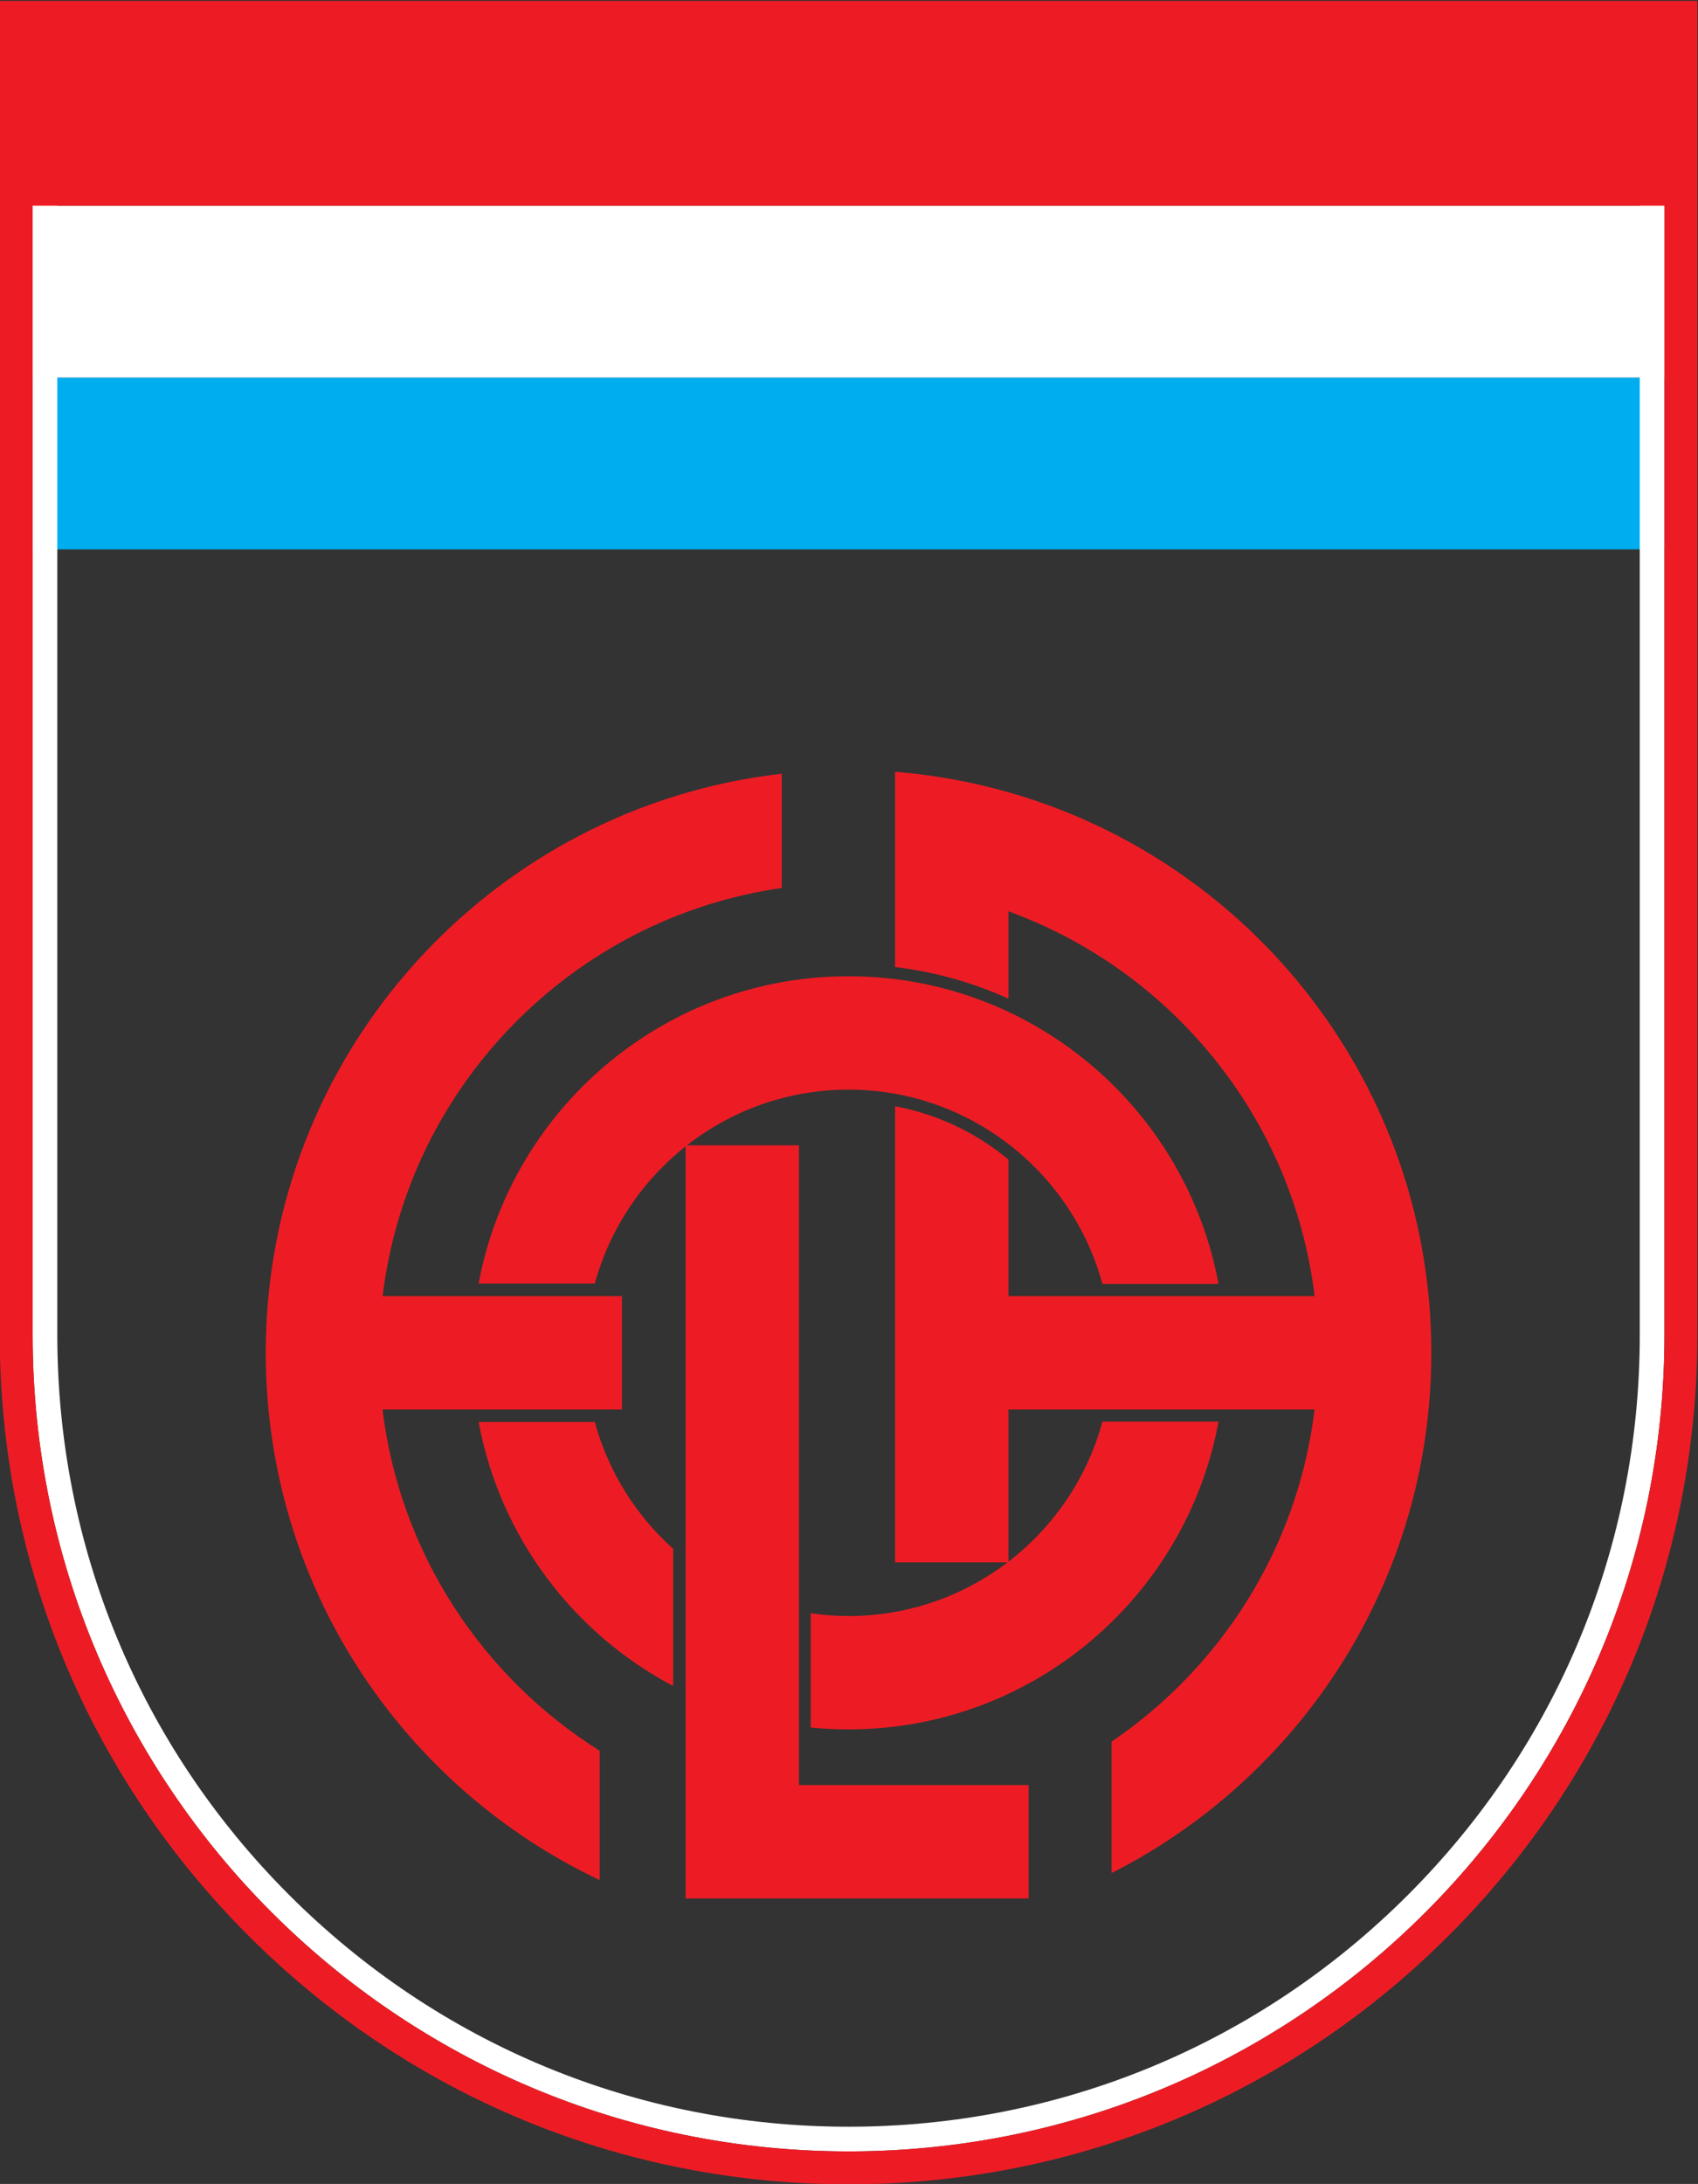 <?xml version="1.0" encoding="UTF-8" standalone="no"?>


<svg
   xmlns:dc="http://purl.org/dc/elements/1.1/"
   xmlns:cc="http://creativecommons.org/ns#"
   xmlns:rdf="http://www.w3.org/1999/02/22-rdf-syntax-ns#"
   xmlns:svg="http://www.w3.org/2000/svg"
   xmlns="http://www.w3.org/2000/svg"
   xmlns:sodipodi="http://sodipodi.sourceforge.net/DTD/sodipodi-0.dtd"
   xmlns:inkscape="http://www.inkscape.org/namespaces/inkscape"
   version="1.1"
   id="svg2"
   xml:space="preserve"
   width="366.651"
   height="471.353"
   viewBox="0 0 366.651 471.353"
   sodipodi:docname="Esch Fola.svg"
   inkscape:version="0.92.3 (2405546, 2018-03-11)"><rect x="0" y="0" width="366.651" height="471.353" fill="#333333" stroke="none"/><defs
     id="defs6"><clipPath
       clipPathUnits="userSpaceOnUse"
       id="clipPath22"><path
         d="M 0,841.89 H 595.28 V 0 H 0 Z"
         id="path20"
         inkscape:connector-curvature="0" /></clipPath></defs><sodipodi:namedview
     pagecolor="#ffffff"
     bordercolor="#666666"
     borderopacity="1"
     objecttolerance="10"
     gridtolerance="10"
     guidetolerance="10"
     inkscape:pageopacity="0"
     inkscape:pageshadow="2"
     inkscape:window-width="1119"
     inkscape:window-height="834"
     id="namedview4"
     showgrid="false"
     fit-margin-top="0"
     fit-margin-left="0"
     fit-margin-right="0"
     fit-margin-bottom="0"
     inkscape:zoom="0.29732601"
     inkscape:cx="181.60243"
     inkscape:cy="275.95819"
     inkscape:window-x="0"
     inkscape:window-y="0"
     inkscape:window-maximized="0"
     inkscape:current-layer="g10" /><g
     id="g10"
     inkscape:groupmode="layer"
     inkscape:label="Esch Fola"
     transform="matrix(1.333,0,0,-1.333,-212.925,796.024)"><path
       d="M 429.354,508.217 H 165.023 v 27.819 h 264.331 z"
       style="fill:#00adef;fill-opacity:1;fill-rule:nonzero;stroke:none"
       id="path12"
       inkscape:connector-curvature="0" /><path
       d="M 429.354,536.036 H 165.023 v 27.826 h 264.331 z"
       style="fill:#ffffff;fill-opacity:1;fill-rule:nonzero;stroke:none"
       id="path14"
       inkscape:connector-curvature="0" /><g
       id="g16"><g
         id="g18"
         clip-path="url(#clipPath22)"><g
           id="g24"
           transform="translate(429.353,591.689)"><path
             d="m 0,0 h -264.331 v -210.692 c 0,-72.993 59.173,-132.166 132.166,-132.166 72.993,0 132.165,59.173 132.165,132.166 z m -3.996,-3.996 v -206.696 c 0,-34.235 -13.332,-66.421 -37.54,-90.629 -24.208,-24.208 -56.394,-37.54 -90.629,-37.54 -34.236,0 -66.422,13.332 -90.629,37.54 -24.208,24.208 -37.54,56.394 -37.54,90.629 V -3.996 H -3.996"
             style="fill:#ffffff;fill-opacity:1;fill-rule:nonzero;stroke:none"
             id="path26"
             inkscape:connector-curvature="0" /></g><g
           id="g28"
           transform="translate(434.682,597.018)"><path
             d="m 0,0 h -5.329 -264.33 -5.329 v -5.329 -210.692 c 0,-36.726 14.302,-71.254 40.271,-97.223 25.969,-25.969 60.497,-40.271 97.223,-40.271 36.726,0 71.254,14.302 97.223,40.271 C -14.302,-287.275 0,-252.747 0,-216.021 V -5.329 Z m -5.329,-5.329 v -210.692 c 0,-72.993 -59.172,-132.165 -132.165,-132.165 -72.993,0 -132.165,59.172 -132.165,132.165 V -5.329 h 264.33"
             style="fill:#ed1c24;fill-opacity:1;fill-rule:nonzero;stroke:none"
             id="path30"
             inkscape:connector-curvature="0" /></g><g
           id="g32"
           transform="translate(326.359,289.788)"><path
             d="M 0,0 V 18.354 H -37.208 V 121.938 H -55.556 V 0 Z"
             style="fill:#ed1c24;fill-opacity:1;fill-rule:nonzero;stroke:none"
             id="path34"
             inkscape:connector-curvature="0" /></g><g
           id="g36"
           transform="translate(286.369,453.395)"><path
             d="m 0,0 v 18.498 c -47.041,-5.36 -83.585,-45.285 -83.585,-93.758 0,-37.719 22.121,-70.247 54.089,-85.374 v 20.936 c -18.984,11.916 -32.357,31.986 -35.173,55.252 h 38.776 v 18.36 h -38.76 C -60.542,-32.028 -33.835,-4.846 0,0"
             style="fill:#ed1c24;fill-opacity:1;fill-rule:nonzero;stroke:none"
             id="path38"
             inkscape:connector-curvature="0" /></g><g
           id="g40"
           transform="translate(323.091,468.896)"><path
             d="M 0,0 C -5.914,1.676 -12.054,2.808 -18.362,3.31 V -28.303 C -12,-29.068 -5.809,-30.791 0,-33.42 v 14.138 c 26.448,-9.614 46.112,-33.502 49.595,-62.305 H 0 v 22.118 c -5.271,4.374 -11.561,7.352 -18.362,8.625 v -73.851 H 0 v 24.748 h 49.588 c -2.698,-22.332 -15.109,-41.709 -32.884,-53.774 v -21.278 c 30.732,15.576 51.797,47.433 51.797,84.238 C 68.501,-47.613 39.54,-11.255 0,0"
             style="fill:#ed1c24;fill-opacity:1;fill-rule:nonzero;stroke:none"
             id="path42"
             inkscape:connector-curvature="0" /></g><g
           id="g44"
           transform="translate(256.084,366.927)"><path
             d="m 0,0 h -18.82 c 3.451,-18.581 15.32,-34.198 31.517,-42.745 V -20.53 C 6.662,-15.124 2.186,-8.027 0,0"
             style="fill:#ed1c24;fill-opacity:1;fill-rule:nonzero;stroke:none"
             id="path46"
             inkscape:connector-curvature="0" /></g><g
           id="g48"
           transform="translate(297.186,420.743)"><path
             d="M 0,0 C 19.644,0 36.214,-13.362 41.129,-31.466 H 59.935 C 54.696,-3.119 29.869,18.356 0,18.356 c -29.847,0 -54.663,-21.45 -59.921,-49.768 h 18.819 C -36.175,-13.335 -19.617,0 0,0"
             style="fill:#ed1c24;fill-opacity:1;fill-rule:nonzero;stroke:none"
             id="path50"
             inkscape:connector-curvature="0" /></g><g
           id="g52"
           transform="translate(297.186,335.512)"><path
             d="m 0,0 c -2.072,0 -4.113,0.16 -6.12,0.449 v -18.309 -0.19 c 2.019,-0.203 4.056,-0.303 6.12,-0.303 29.869,0 54.696,21.478 59.935,49.825 H 41.129 C 36.214,13.362 19.644,0 0,0"
             style="fill:#ed1c24;fill-opacity:1;fill-rule:nonzero;stroke:none"
             id="path54"
             inkscape:connector-curvature="0" /></g><path
           d="M 431.632,563.863 H 162.938 v 29.659 h 268.694 z"
           style="fill:#ed1c24;fill-opacity:1;fill-rule:nonzero;stroke:none"
           id="path56"
           inkscape:connector-curvature="0" /></g></g></g></svg>